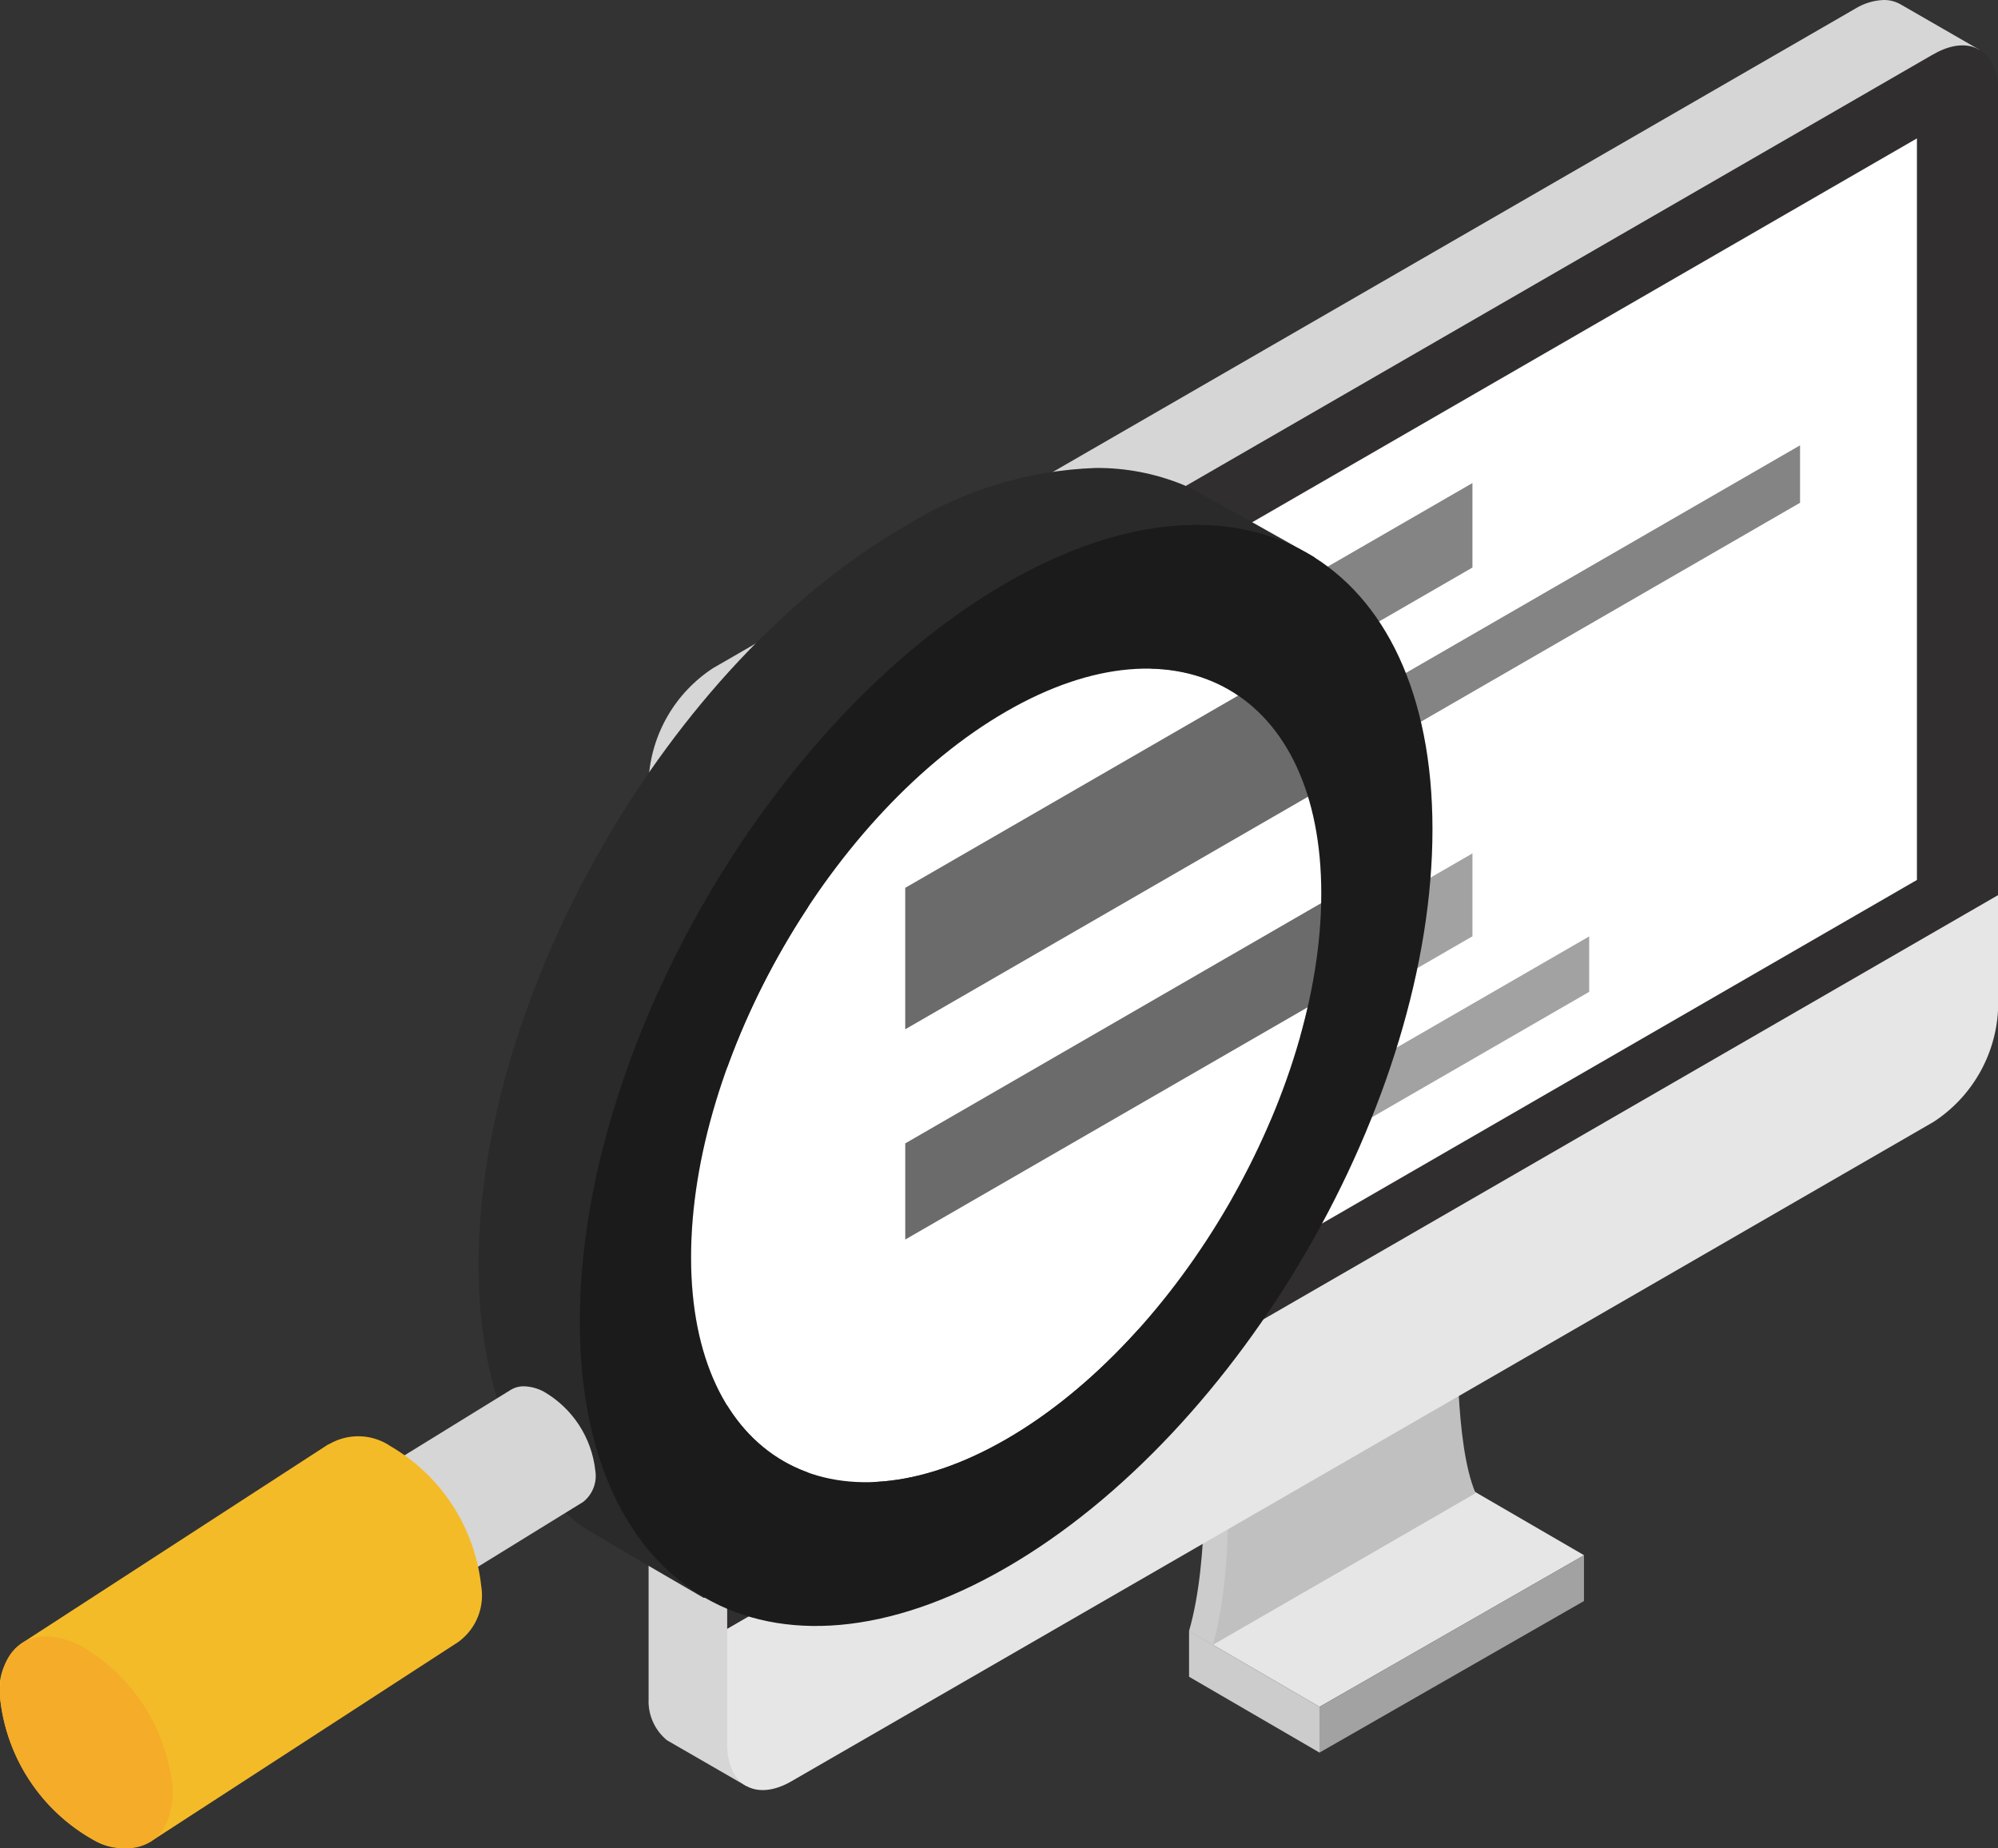 <svg xmlns="http://www.w3.org/2000/svg" xmlns:xlink="http://www.w3.org/1999/xlink" id="&#x30B0;&#x30EB;&#x30FC;&#x30D7;_825" data-name="&#x30B0;&#x30EB;&#x30FC;&#x30D7; 825" width="96.97" height="89.688" viewBox="0 0 96.97 89.688"><rect x="0" y="0" width="96.97" height="89.688" fill="#333333" stroke="none"/><defs><clipPath id="clip-path"><rect id="&#x9577;&#x65B9;&#x5F62;_751" data-name="&#x9577;&#x65B9;&#x5F62; 751" width="96.97" height="89.688" fill="none"></rect></clipPath><clipPath id="clip-path-2"><path id="&#x30D1;&#x30B9;_5497" data-name="&#x30D1;&#x30B9; 5497" d="M113.726,0a2.833,2.833,0,0,0-1.385.425l-55.431,32a6.921,6.921,0,0,0-3.124,5.417V82.438a2.447,2.447,0,0,0,.893,2.012l3.86,2.228s-.9-1.858-.116-2.309l.346-1.2L118.378,2.417s-3.767-2.172-3.819-2.2A1.61,1.61,0,0,0,113.74,0Z" transform="translate(-53.786)" fill="none"></path></clipPath><linearGradient id="linear-gradient" x1="-0.098" y1="0.971" x2="-0.093" y2="0.971" gradientUnits="objectBoundingBox"><stop offset="0" stop-color="#b6b6b6"></stop><stop offset="1" stop-color="#d6d6d6"></stop></linearGradient><clipPath id="clip-path-4"><path id="&#x30D1;&#x30B9;_5510" data-name="&#x30D1;&#x30B9; 5510" d="M60.376,41.63c-11.425,6.6-20.691,22.642-20.691,35.837,0,5.895,1.851,10.223,4.914,12.622.326.251,6.008,3.543,6.008,3.543A30.52,30.52,0,0,0,55.94,91.7C38.788,80.617,52.1,52.732,72,44.739l8.274-1.59s-5.744-3.255-6.364-3.517a10.983,10.983,0,0,0-4.288-.829,18.757,18.757,0,0,0-9.242,2.826" transform="translate(-39.685 -38.804)" fill="none"></path></clipPath><linearGradient id="linear-gradient-2" x1="-0.129" y1="1.116" x2="-0.12" y2="1.116" gradientUnits="objectBoundingBox"><stop offset="0" stop-color="#4a4a4a"></stop><stop offset="0.194" stop-color="#4a4a4a"></stop><stop offset="0.802" stop-color="#2a2a2a"></stop><stop offset="1" stop-color="#2a2a2a"></stop></linearGradient><clipPath id="clip-path-6"><path id="&#x30D1;&#x30B9;_5512" data-name="&#x30D1;&#x30B9; 5512" d="M36.539,115.133l-7.56,4.658a1.608,1.608,0,0,0-.588,1.517,5.063,5.063,0,0,0,2.5,3.836,1.612,1.612,0,0,0,1.627.07l7.56-4.658a1.612,1.612,0,0,0,.588-1.517,5.061,5.061,0,0,0-2.5-3.833,2.149,2.149,0,0,0-.962-.26,1.192,1.192,0,0,0-.665.187" transform="translate(-28.386 -114.946)" fill="none"></path></clipPath><linearGradient id="linear-gradient-3" x1="-0.91" y1="1.596" x2="-0.874" y2="1.596" gradientUnits="objectBoundingBox"><stop offset="0" stop-color="#b6b6b6"></stop><stop offset="0.241" stop-color="#b6b6b6"></stop><stop offset="0.684" stop-color="#d6d6d6"></stop><stop offset="1" stop-color="#d6d6d6"></stop></linearGradient></defs><path id="&#x30D1;&#x30B9;_5494" data-name="&#x30D1;&#x30B9; 5494" d="M98.6,137.452l6.334,3.682v-2.221L98.6,135.231Z" transform="translate(-40.891 -56.085)" fill="#ccc"></path><path id="&#x30D1;&#x30B9;_5495" data-name="&#x30D1;&#x30B9; 5495" d="M98.6,130.02l6.334,3.682,12.838-7.356-6.337-3.68Z" transform="translate(-40.891 -50.875)" fill="#e7e6e6"></path><g id="&#x30B0;&#x30EB;&#x30FC;&#x30D7;_812" data-name="&#x30B0;&#x30EB;&#x30FC;&#x30D7; 812"><g id="&#x30B0;&#x30EB;&#x30FC;&#x30D7;_811" data-name="&#x30B0;&#x30EB;&#x30FC;&#x30D7; 811" clip-path="url(#clip-path)"><path id="&#x30D1;&#x30B9;_5496" data-name="&#x30D1;&#x30B9; 5496" d="M98.6,124.313l1.159.675,2.748-3.051,7.964-13.032-11.178,6.45s.338,5.409-.693,8.957" transform="translate(-40.891 -45.167)" fill="#ccc"></path></g></g><g id="&#x30B0;&#x30EB;&#x30FC;&#x30D7;_814" data-name="&#x30B0;&#x30EB;&#x30FC;&#x30D7; 814" transform="translate(31.479)"><g id="&#x30B0;&#x30EB;&#x30FC;&#x30D7;_813" data-name="&#x30B0;&#x30EB;&#x30FC;&#x30D7; 813" clip-path="url(#clip-path-2)"><rect id="&#x9577;&#x65B9;&#x5F62;_752" data-name="&#x9577;&#x65B9;&#x5F62; 752" width="106.643" height="97.139" transform="translate(-35.312 68.463) rotate(-62.716)" fill="url(#linear-gradient)"></rect></g></g><g id="&#x30B0;&#x30EB;&#x30FC;&#x30D7;_816" data-name="&#x30B0;&#x30EB;&#x30FC;&#x30D7; 816"><g id="&#x30B0;&#x30EB;&#x30FC;&#x30D7;_815" data-name="&#x30B0;&#x30EB;&#x30FC;&#x30D7; 815" clip-path="url(#clip-path)"><path id="&#x30D1;&#x30B9;_5498" data-name="&#x30D1;&#x30B9; 5498" d="M118.852,4.185l-55.428,32A6.906,6.906,0,0,0,60.3,41.6V80.608L121.978,45V5.99c0-1.994-1.4-2.8-3.126-1.8" transform="translate(-25.007 -1.558)" fill="#302e2f"></path><path id="&#x30D1;&#x30B9;_5499" data-name="&#x30D1;&#x30B9; 5499" d="M112.452,110.058l-11.179,6.451s.338,5.408-.7,8.957l6.381-3.68,6.375-3.682c-1.031-2.358-.88-8.046-.88-8.046" transform="translate(-41.712 -45.645)" fill="silver"></path><path id="&#x30D1;&#x30B9;_5500" data-name="&#x30D1;&#x30B9; 5500" d="M60.3,115.419c0,2,1.4,2.8,3.126,1.8l1.857-1.072L84.715,104.93l12.846-7.414,21.291-12.293a6.909,6.909,0,0,0,3.126-5.414V74.222L60.3,109.832Z" transform="translate(-25.007 -30.783)" fill="#e7e6e6"></path><path id="&#x30D1;&#x30B9;_5501" data-name="&#x30D1;&#x30B9; 5501" d="M67.021,78.531l53.81-31.069V11.476L67.021,42.546Z" transform="translate(-27.796 -4.76)" fill="#fff"></path><path id="&#x30D1;&#x30B9;_5502" data-name="&#x30D1;&#x30B9; 5502" d="M109.419,138.531l12.837-7.356v-2.221l-12.837,7.356Z" transform="translate(-45.38 -53.482)" fill="#a2a2a2"></path><path id="&#x30D1;&#x30B9;_5503" data-name="&#x30D1;&#x30B9; 5503" d="M74.835,60.125,102.5,44.152v-4.1L74.835,56.024Z" transform="translate(-31.037 -16.611)" fill="#848484"></path><path id="&#x30D1;&#x30B9;_5504" data-name="&#x30D1;&#x30B9; 5504" d="M74.835,64.865,118.4,39.711V36.923L74.835,62.077Z" transform="translate(-31.037 -15.313)" fill="#848484"></path><path id="&#x30D1;&#x30B9;_5505" data-name="&#x30D1;&#x30B9; 5505" d="M74.835,90.756,102.5,74.783V70.76L74.835,86.732Z" transform="translate(-31.037 -29.347)" fill="#a2a2a2"></path><path id="&#x30D1;&#x30B9;_5506" data-name="&#x30D1;&#x30B9; 5506" d="M74.835,99.575l33.331-19.242v-2.69L74.835,96.888Z" transform="translate(-31.037 -32.202)" fill="#a2a2a2"></path><path id="&#x30D1;&#x30B9;_5507" data-name="&#x30D1;&#x30B9; 5507" d="M72.6,57.521c-8.43,4.87-15.292,16.75-15.292,26.487S64.169,97.7,72.6,92.838,87.893,76.088,87.893,66.35s-6.862-13.7-15.295-8.829" transform="translate(-23.767 -22.993)" fill="#fff"></path><path id="&#x30D1;&#x30B9;_5508" data-name="&#x30D1;&#x30B9; 5508" d="M92.08,56.833,75.068,66.655v6.864L96.12,61.365a7.5,7.5,0,0,0-4.04-4.532" transform="translate(-31.134 -23.571)" fill="#6b6b6b"></path><path id="&#x30D1;&#x30B9;_5509" data-name="&#x30D1;&#x30B9; 5509" d="M97.233,72.934l-22.164,12.8V90.4L97.422,77.5a2.123,2.123,0,0,1-.16-.833c.009-1.266.038-2.5-.029-3.729" transform="translate(-31.134 -30.249)" fill="#6b6b6b"></path></g></g><g id="&#x30B0;&#x30EB;&#x30FC;&#x30D7;_818" data-name="&#x30B0;&#x30EB;&#x30FC;&#x30D7; 818" transform="translate(23.226 22.71)"><g id="&#x30B0;&#x30EB;&#x30FC;&#x30D7;_817" data-name="&#x30B0;&#x30EB;&#x30FC;&#x30D7; 817" clip-path="url(#clip-path-4)"><rect id="&#x9577;&#x65B9;&#x5F62;_754" data-name="&#x9577;&#x65B9;&#x5F62; 754" width="68.494" height="64.289" transform="matrix(0.532, -0.847, 0.847, 0.532, -25.591, 39.32)" fill="url(#linear-gradient-2)"></rect></g></g><g id="&#x30B0;&#x30EB;&#x30FC;&#x30D7;_820" data-name="&#x30B0;&#x30EB;&#x30FC;&#x30D7; 820"><g id="&#x30B0;&#x30EB;&#x30FC;&#x30D7;_819" data-name="&#x30B0;&#x30EB;&#x30FC;&#x30D7; 819" clip-path="url(#clip-path)"><path id="&#x30D1;&#x30B9;_5511" data-name="&#x30D1;&#x30B9; 5511" d="M68.772,46.345c-11.425,6.6-20.691,22.642-20.691,35.837s9.266,18.543,20.691,11.944S89.464,71.484,89.464,58.292,80.2,39.748,68.772,46.345m0,41.549c-8.43,4.867-15.292.908-15.292-8.829s6.862-21.617,15.292-26.487,15.295-.905,15.295,8.829S77.205,83.024,68.772,87.894" transform="translate(-19.941 -18.049)" fill="#1b1b1b"></path></g></g><g id="&#x30B0;&#x30EB;&#x30FC;&#x30D7;_822" data-name="&#x30B0;&#x30EB;&#x30FC;&#x30D7; 822" transform="translate(16.613 67.273)"><g id="&#x30B0;&#x30EB;&#x30FC;&#x30D7;_821" data-name="&#x30B0;&#x30EB;&#x30FC;&#x30D7; 821" clip-path="url(#clip-path-6)"><rect id="&#x9577;&#x65B9;&#x5F62;_756" data-name="&#x9577;&#x65B9;&#x5F62; 756" width="16.138" height="15.652" transform="matrix(0.827, -0.562, 0.562, 0.827, -4.928, 3.32)" fill="url(#linear-gradient-3)"></rect></g></g><g id="&#x30B0;&#x30EB;&#x30FC;&#x30D7;_824" data-name="&#x30B0;&#x30EB;&#x30FC;&#x30D7; 824"><g id="&#x30B0;&#x30EB;&#x30FC;&#x30D7;_823" data-name="&#x30B0;&#x30EB;&#x30FC;&#x30D7; 823" clip-path="url(#clip-path)"><path id="&#x30D1;&#x30B9;_5513" data-name="&#x30D1;&#x30B9; 5513" d="M18.92,119.549a2.792,2.792,0,0,0-2.96-.067l-.009-.011-14.9,9.664a2.858,2.858,0,0,0-1.042,2.69,8.969,8.969,0,0,0,4.436,6.8,2.85,2.85,0,0,0,2.879.128l14.9-9.668v0a2.79,2.79,0,0,0,1.13-2.734,8.967,8.967,0,0,0-4.436-6.8" transform="translate(0 -49.392)" fill="#f4bb29"></path><path id="&#x30D1;&#x30B9;_5514" data-name="&#x30D1;&#x30B9; 5514" d="M3.932,136.145c-2.308-1.171-4.064-.023-3.924,2.562a8.963,8.963,0,0,0,4.437,6.8c2.308,1.17,4.063.023,3.924-2.562a8.974,8.974,0,0,0-4.436-6.8" transform="translate(0 -56.274)" fill="#f4ac29"></path></g></g></svg>